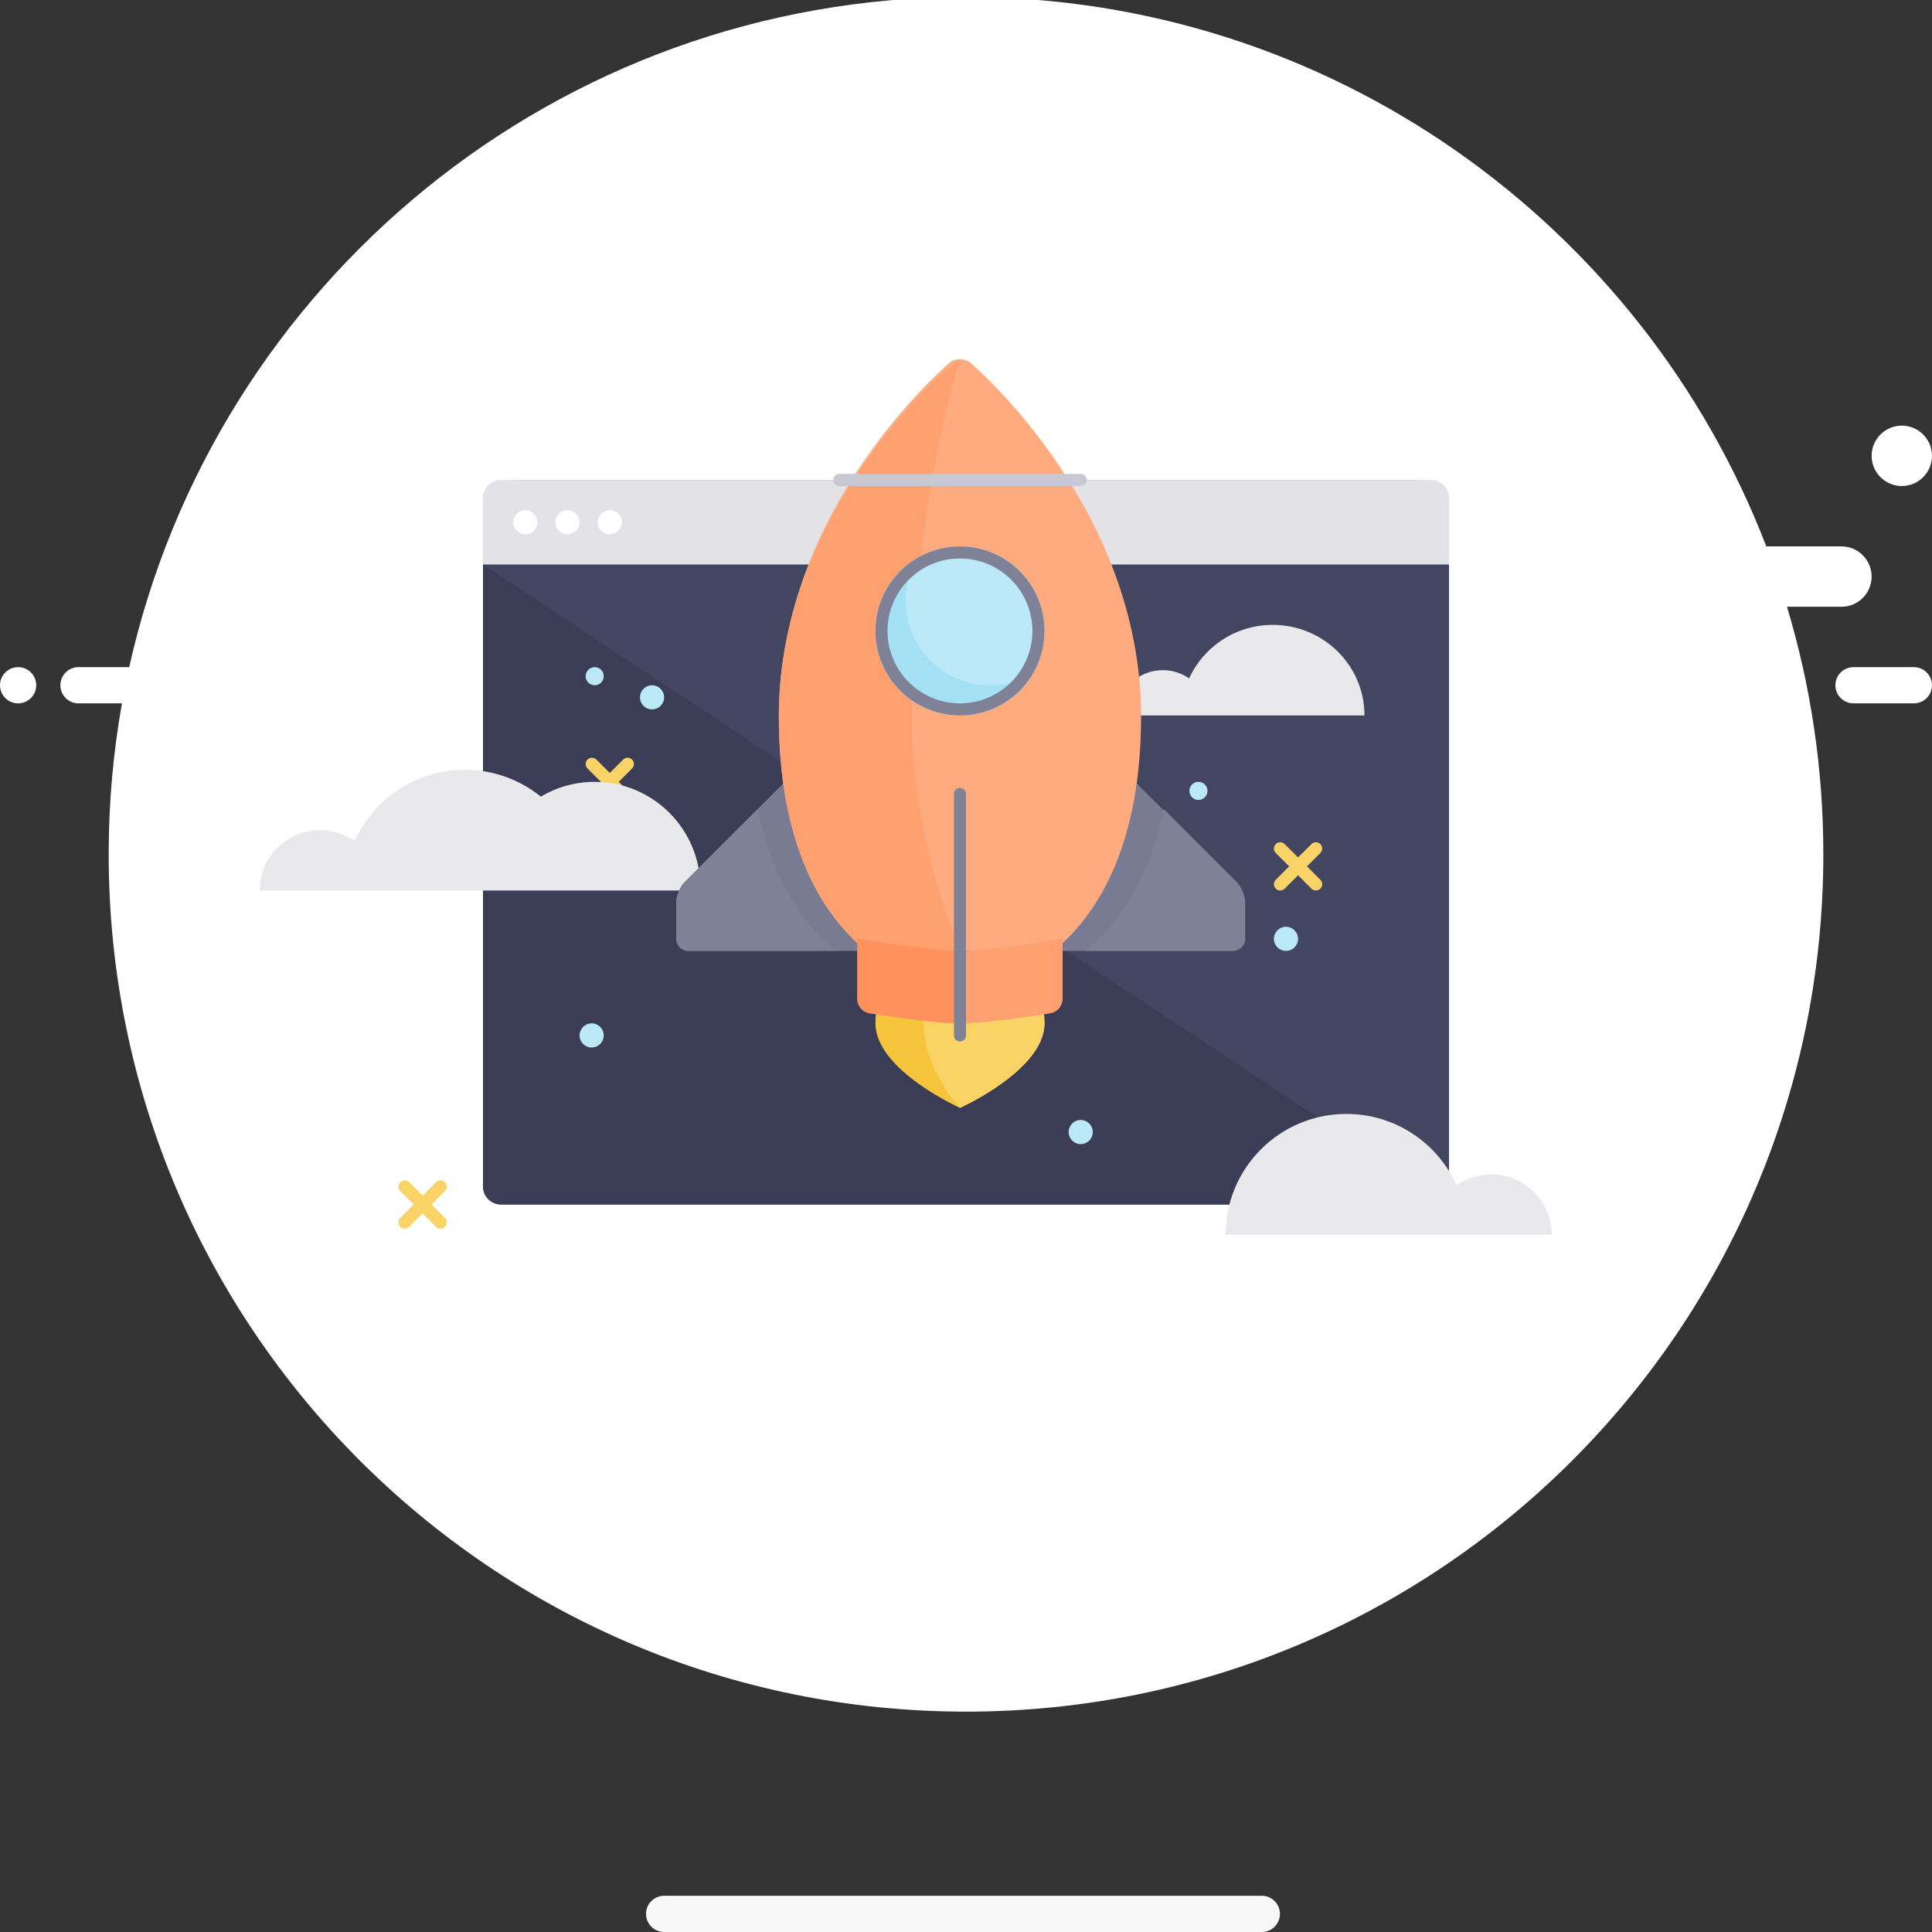 <?xml version="1.0" encoding="utf-8"?>
<!-- Generator: Adobe Illustrator 17.0.0, SVG Export Plug-In . SVG Version: 6.00 Build 0)  -->
<!DOCTYPE svg PUBLIC "-//W3C//DTD SVG 1.0//EN" "http://www.w3.org/TR/2001/REC-SVG-20010904/DTD/svg10.dtd">
<svg version="1.0" id="Calque_1" xmlns="http://www.w3.org/2000/svg" xmlns:xlink="http://www.w3.org/1999/xlink" x="0px" y="0px"
	 width="320px" height="320px" viewBox="0 0 320 320" enable-background="new 0 0 320 320" xml:space="preserve">
<rect x="0" y="0" width="320" height="320" fill="#333333" stroke="none"/>
<path fill-rule="evenodd" clip-rule="evenodd" fill="#F8F8F9" d="M107,317c0-1.657,1.347-3,3.001-3h98.998
	c1.658,0,3.001,1.347,3.001,3c0,1.657-1.347,3-3.001,3h-98.998C108.344,320,107,318.653,107,317z"/>
<g>
	<path fill-rule="evenodd" clip-rule="evenodd" fill="#FFFFFF" d="M316.991,110.5h-9.981c-1.673,0-3.01,1.343-3.01,3
		c0,1.654,1.347,3,3.01,3h9.981c1.673,0,3.009-1.343,3.009-3C320,111.846,318.653,110.5,316.991,110.5z"/>
	<path fill-rule="evenodd" clip-rule="evenodd" fill="#FFFFFF" d="M3,110.5c-1.654,0-3,1.343-3,3c0,1.654,1.343,3,3,3
		c1.654,0,3-1.343,3-3C6,111.846,4.657,110.5,3,110.5z"/>
	<path fill-rule="evenodd" clip-rule="evenodd" fill="#FFFFFF" d="M305.008,100.5c2.755,0,4.992-2.239,4.992-5
		c0-2.756-2.235-5-4.992-5h-12.451C272.064,37.273,220.447-0.5,160-0.5c-67.776,0-124.452,47.486-138.596,111h-8.409
		c-1.651,0-2.994,1.343-2.994,3c0,1.654,1.341,3,2.994,3h7.201c-1.442,8.116-2.195,16.47-2.195,25c0,78.424,63.576,142,142,142
		s142-63.576,142-142c0-14.256-2.11-28.018-6.019-41H305.008z"/>
	<circle fill-rule="evenodd" clip-rule="evenodd" fill="#FFFFFF" cx="315" cy="75.5" r="5"/>
</g>
<g id="Browser_2_">
	<path fill-rule="evenodd" clip-rule="evenodd" fill="#424661" d="M80,85.492c0-3.309,2.677-5.992,6.004-5.992h147.991
		c3.316,0,6.004,2.689,6.004,5.992v111.012c0,1.655-1.335,2.996-3.001,2.996H83.001c-1.657,0-3.001-1.348-3.001-2.996V85.492z"/>
	<path fill-rule="evenodd" clip-rule="evenodd" fill="#3A3D55" d="M80,93.5l160,106H83.001c-1.657,0-3.001-1.34-3.001-3.002V93.5z"
		/>
	<path fill-rule="evenodd" clip-rule="evenodd" fill="#E2E2E7" d="M80,82.503c0-1.659,1.335-3.003,3.001-3.003h153.999
		c1.657,0,3.001,1.342,3.001,3.003V93.5H80V82.503z"/>
	<circle fill-rule="evenodd" clip-rule="evenodd" fill="#FFFFFF" cx="101" cy="86.5" r="2"/>
	<circle fill-rule="evenodd" clip-rule="evenodd" fill="#FFFFFF" cx="94" cy="86.5" r="2"/>
	<circle fill-rule="evenodd" clip-rule="evenodd" fill="#FFFFFF" cx="87" cy="86.5" r="2"/>
</g>
<path fill-rule="evenodd" clip-rule="evenodd" fill="#E9E9EC" d="M213.093,118.5H226c0-8.284-6.799-15-15.185-15
	c-6.172,0-11.484,3.638-13.859,8.861c-1.234-0.858-2.739-1.361-4.363-1.361c-4.193,0-7.593,3.358-7.593,7.5H213.093z"/>
<path fill-rule="evenodd" clip-rule="evenodd" fill="#E9E9EC" d="M220,204.5h-17c0-11.046,8.954-20,20-20
	c8.129,0,15.126,4.85,18.254,11.815c1.626-1.143,3.608-1.815,5.746-1.815c5.523,0,10,4.477,10,10H220z"/>
<path fill-rule="evenodd" clip-rule="evenodd" fill="#F9D366" d="M70,198.023l-2.219-2.219c-0.399-0.398-1.066-0.404-1.473,0.003
	c-0.411,0.411-0.409,1.068-0.003,1.474l2.219,2.219l-2.219,2.219c-0.399,0.399-0.404,1.066,0.003,1.474
	c0.411,0.411,1.067,0.409,1.473,0.003L70,200.977l2.219,2.219c0.399,0.398,1.066,0.404,1.473-0.003
	c0.411-0.411,0.409-1.068,0.003-1.474l-2.219-2.219l2.219-2.219c0.399-0.399,0.404-1.066-0.003-1.474
	c-0.411-0.411-1.067-0.409-1.473-0.003L70,198.023z"/>
<path fill-rule="evenodd" clip-rule="evenodd" fill="#F9D366" d="M101,128.023l-2.219-2.219c-0.399-0.398-1.066-0.404-1.473,0.003
	c-0.411,0.411-0.409,1.067-0.003,1.473l2.219,2.219l-2.219,2.219c-0.399,0.399-0.404,1.066,0.003,1.473
	c0.411,0.411,1.067,0.409,1.473,0.003l2.219-2.219l2.219,2.219c0.399,0.398,1.066,0.404,1.474-0.003
	c0.411-0.411,0.409-1.067,0.003-1.473l-2.219-2.219l2.219-2.219c0.398-0.399,0.404-1.066-0.003-1.473
	c-0.411-0.411-1.067-0.409-1.474-0.003L101,128.023z"/>
<path fill-rule="evenodd" clip-rule="evenodd" fill="#F9D366" d="M215,142.023l-2.219-2.219c-0.399-0.398-1.066-0.404-1.473,0.003
	c-0.411,0.411-0.409,1.067-0.003,1.473l2.219,2.219l-2.219,2.219c-0.398,0.399-0.404,1.066,0.003,1.473
	c0.411,0.411,1.067,0.409,1.473,0.003l2.219-2.219l2.219,2.219c0.399,0.398,1.066,0.404,1.473-0.003
	c0.411-0.411,0.409-1.067,0.003-1.473l-2.219-2.219l2.219-2.219c0.398-0.399,0.404-1.066-0.003-1.473
	c-0.411-0.411-1.067-0.409-1.473-0.003L215,142.023z"/>
<path fill-rule="evenodd" clip-rule="evenodd" fill="#E9E9EC" d="M80.504,147.5H80H43c0-5.523,4.477-10,10-10
	c2.139,0,4.12,0.671,5.746,1.815C61.874,132.35,68.871,127.5,77,127.5c4.763,0,9.138,1.665,12.573,4.445
	c2.614-1.553,5.666-2.445,8.927-2.445c9.665,0,17.5,7.835,17.5,17.5c0,0.167-0.002,0.334-0.007,0.5H80.504z"/>
<circle fill-rule="evenodd" clip-rule="evenodd" fill="#BBE9F7" cx="179" cy="187.5" r="2"/>
<circle fill-rule="evenodd" clip-rule="evenodd" fill="#BBE9F7" cx="213" cy="155.5" r="2"/>
<circle fill-rule="evenodd" clip-rule="evenodd" fill="#BBE9F7" cx="98" cy="171.5" r="2"/>
<circle fill-rule="evenodd" clip-rule="evenodd" fill="#BBE9F7" cx="108" cy="115.5" r="2"/>
<circle fill-rule="evenodd" clip-rule="evenodd" fill="#BBE9F7" cx="198.5" cy="131" r="1.5"/>
<circle fill-rule="evenodd" clip-rule="evenodd" fill="#BBE9F7" cx="98.5" cy="112" r="1.5"/>
<g id="Rocket_1_">
	<path fill-rule="evenodd" clip-rule="evenodd" fill="#787B91" d="M176,117.5l28.583,28.583c0.782,0.782,1.417,2.304,1.417,3.416
		v6.001c0,1.104-0.898,2-1.992,2H176V117.5z"/>
	<path fill-rule="evenodd" clip-rule="evenodd" fill="#7F8297" d="M192.777,134.033l12.05,12.05
		c0.782,0.782,1.417,2.304,1.417,3.416v6.001c0,1.104-0.898,2-1.992,2H178h1.756C185.324,152.98,190.378,145.543,192.777,134.033z"
		/>
	<path fill-rule="evenodd" clip-rule="evenodd" fill="#787B91" d="M142,117.5l-28.583,28.583c-0.782,0.782-1.417,2.304-1.417,3.416
		v6.001c0,1.104,0.898,2,1.992,2H142V117.5z"/>
	<path fill-rule="evenodd" clip-rule="evenodd" fill="#7F8297" d="M125.467,134.033l-12.05,12.05
		c-0.782,0.782-1.417,2.304-1.417,3.416v6.001c0,1.104,0.898,2,1.992,2h26.252h-1.756
		C132.919,152.98,127.865,145.543,125.467,134.033z"/>
	<path fill-rule="evenodd" clip-rule="evenodd" fill="#FFAB80" d="M189,118.633c0-34.881-28.387-58.644-28.387-58.644
		c-0.891-0.645-2.34-0.658-3.226,0c0,0-28.387,23.763-28.387,58.644c0,20.663,6.747,32.583,14.487,38.867h31.025
		C182.253,151.216,189,139.296,189,118.633z"/>
	<path fill-rule="evenodd" clip-rule="evenodd" fill="#FFA070" d="M129,118.633c0,20.667,6.747,32.583,14.487,38.867H159
		c0,0-8-18.2-8-38.87c0-34.88,8-59.13,8-59.13C158.415,59.498,129,83.75,129,118.633z"/>
	<path fill-rule="evenodd" clip-rule="evenodd" fill="#F7C53B" d="M172.42,165.5c0.377,1.267,0.58,2.61,0.58,4c0,7.732-14,14-14,14
		s-14-6.268-14-14c0-1.39,0.203-2.733,0.58-4H172.42z"/>
	<path fill-rule="evenodd" clip-rule="evenodd" fill="#F9D366" d="M159,183.5L159,183.5c0,0,14-6.268,14-14
		c0-1.39-0.203-2.733-0.58-4H163h-9.42c-0.377,1.267-0.58,2.61-0.58,4C153,177.232,159,183.5,159,183.5c0,0,0.611-0.174,1.63-0.5
		L159,183.5z"/>
	<path fill-rule="evenodd" clip-rule="evenodd" fill="#FFA070" d="M142,155.5c0,0,12.642,2,17.092,2c5.008,0,16.908-2,16.908-2
		v9.992c0,1.109-0.878,2.152-1.967,2.325c0,0-9.933,1.683-15.033,1.683c-4.901,0-15.033-1.688-15.033-1.688
		c-1.086-0.173-1.967-1.214-1.967-2.321V155.5z"/>
	<path fill-rule="evenodd" clip-rule="evenodd" fill="#FF925C" d="M142,155.5c0,0,12.1,2,17,2v12c-4.9,0-15.033-1.688-15.033-1.688
		c-1.086-0.173-1.967-1.214-1.967-2.321V155.5z"/>
	<path fill-rule="evenodd" clip-rule="evenodd" fill="#C7C8D1" d="M138,79.5c0-0.552,0.443-1,0.997-1h40.006
		c0.55,0,0.997,0.444,0.997,1c0,0.552-0.443,1-0.997,1h-40.006C138.446,80.5,138,80.056,138,79.5z"/>
	<path fill-rule="evenodd" clip-rule="evenodd" fill="#7F8297" d="M158,131.497c0-0.55,0.444-0.997,1-0.997c0.552,0,1,0.443,1,0.997
		v40.006c0,0.55-0.444,0.997-1,0.997c-0.552,0-1-0.443-1-0.997V131.497z"/>
	<circle fill-rule="evenodd" clip-rule="evenodd" fill="#BBE9F7" cx="159" cy="104.5" r="14"/>
	<path fill-rule="evenodd" clip-rule="evenodd" fill="#A4E1F4" d="M171.08,111.58c-2.432,4.14-6.932,6.92-12.08,6.92
		c-7.732,0-14-6.268-14-14c0-5.149,2.779-9.648,6.92-12.08c-1.22,2.077-1.92,4.497-1.92,7.08c0,7.732,6.268,14,14,14
		C166.583,113.5,169.003,112.8,171.08,111.58z"/>
	<path fill="#7F8297" d="M159,92.5c6.617,0,12,5.383,12,12s-5.383,12-12,12s-12-5.383-12-12S152.383,92.5,159,92.5 M159,90.5
		c-7.732,0-14,6.268-14,14s6.268,14,14,14s14-6.268,14-14S166.732,90.5,159,90.5L159,90.5z"/>
</g>
</svg>
